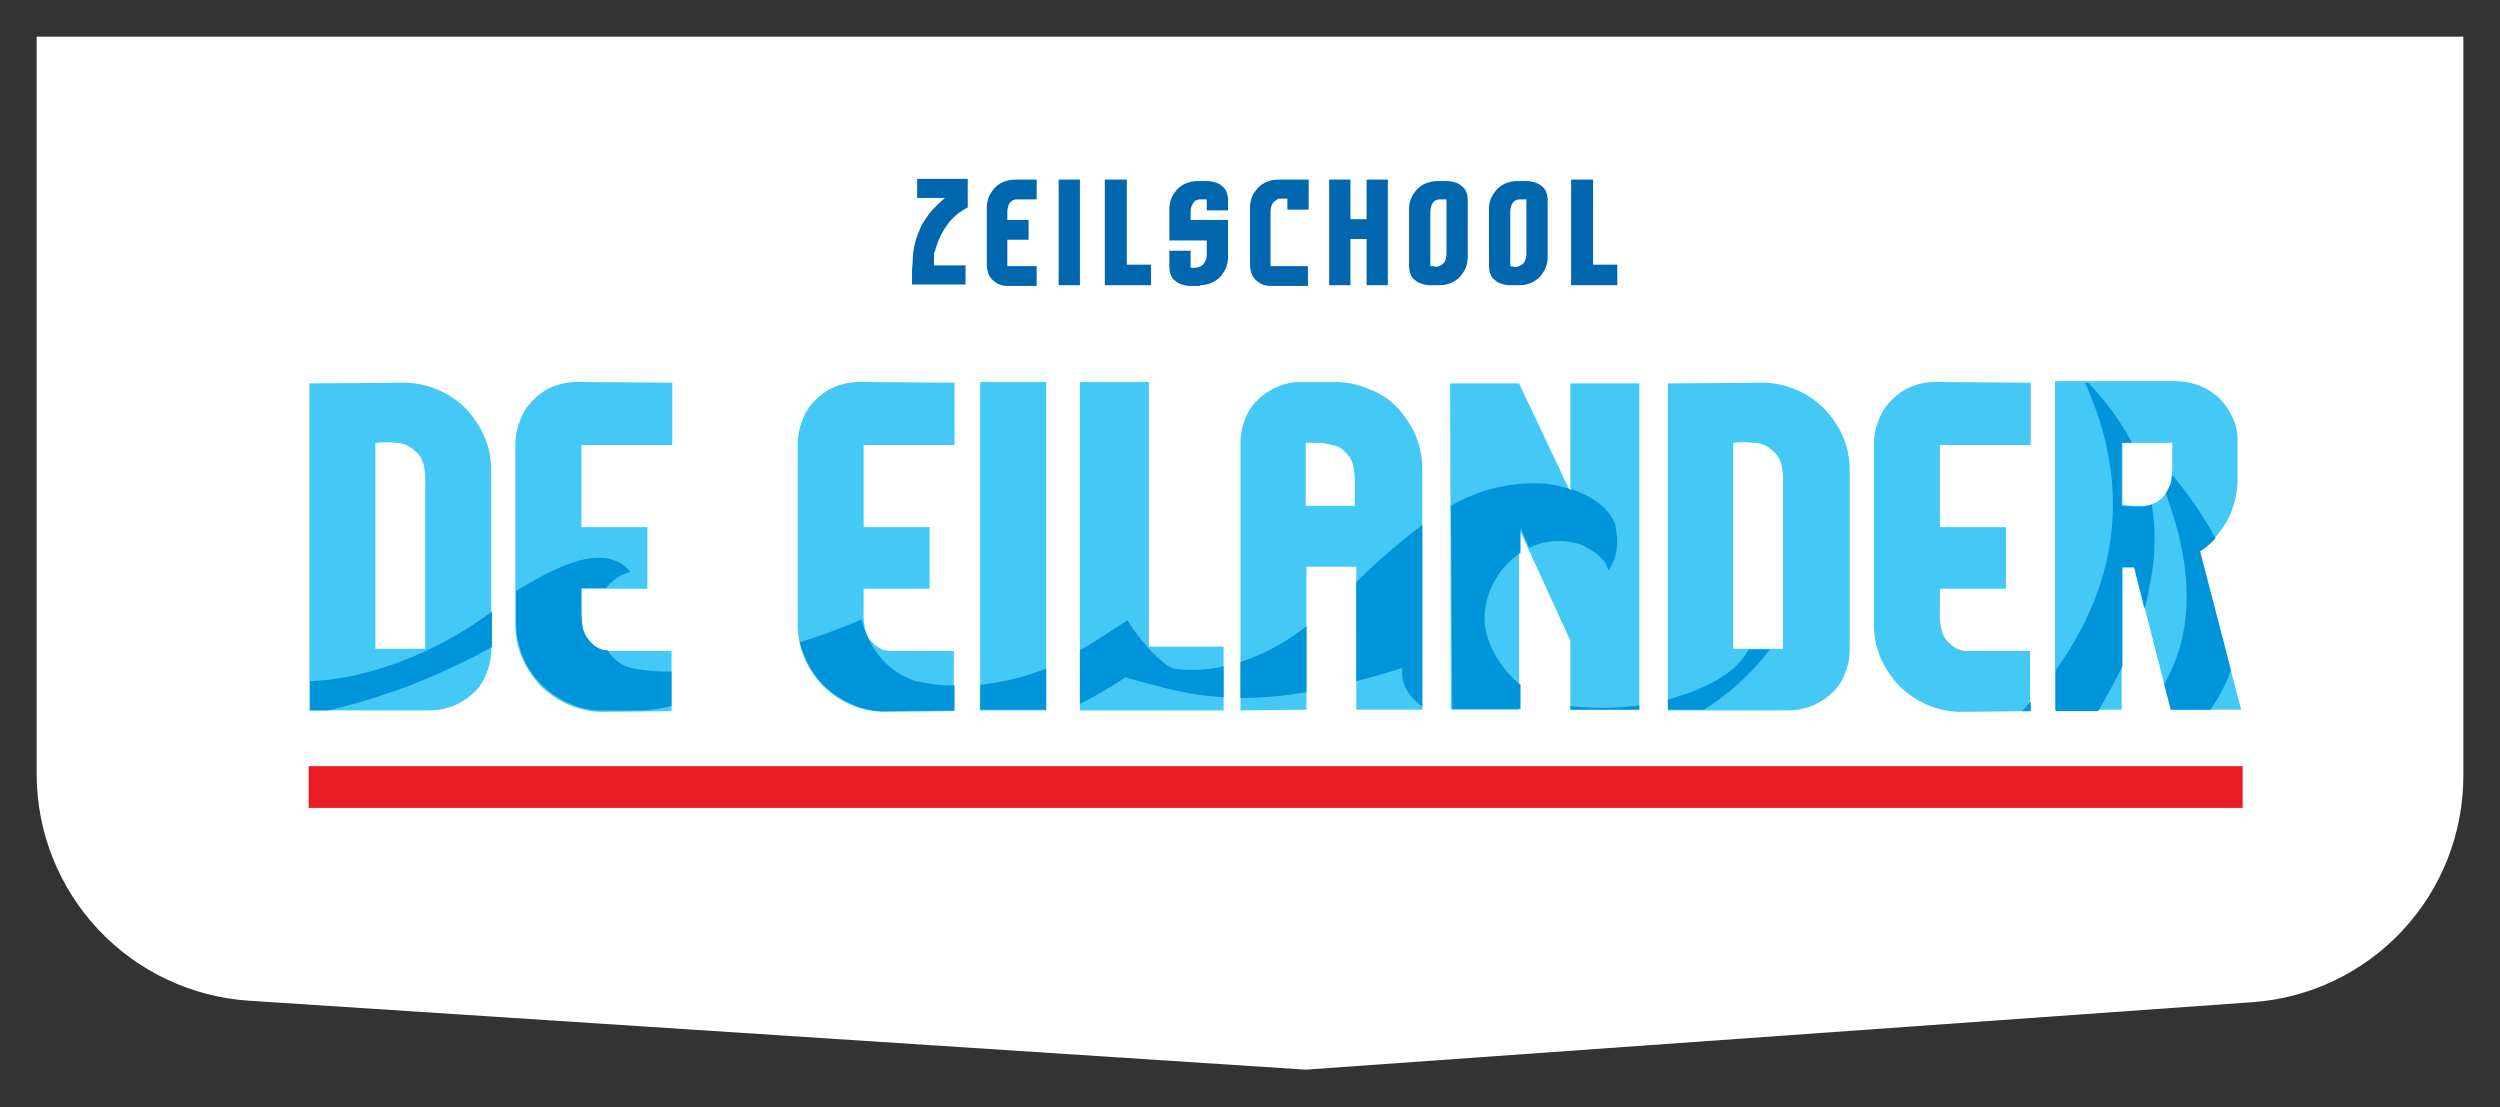 <svg xmlns="http://www.w3.org/2000/svg" xmlns:xlink="http://www.w3.org/1999/xlink" width="341" height="151" viewBox="0 0 341 151"><rect x="0" y="0" width="341" height="151" fill="#333333" stroke="none"/><defs><clipPath id="a" transform="translate(5 5)"><path d="M0,0H331V100.8a30.94,30.94,0,0,1-28.8,30.9l-129.1,9.2L29,131.5A31,31,0,0,1,0,100.6V0Z" fill="none"/></clipPath><clipPath id="b" transform="translate(5 5)"><path d="M215.6,33.9V31.1h-3.3V19.5h-3V33.9ZM201,31.3V24a2.2,2.2,0,0,1,.1-.8,1.27,1.27,0,0,1,.4-.7c.1-.1.2-.2.3-.2s.2-.1.4-.1h1v7.3a2.2,2.2,0,0,1-.1.8,1.27,1.27,0,0,1-.4.7,2,2,0,0,1-.8.4C201.6,31.5,201.3,31.3,201,31.3Zm1.3,2.6a4,4,0,0,0,1.5-.3,3.6,3.6,0,0,0,1.2-.8,5,5,0,0,0,.8-1.2,4,4,0,0,0,.3-1.5V22.2a3,3,0,0,0-.2-1,1.56,1.56,0,0,0-.6-.8,1.93,1.93,0,0,0-.9-.5,3.59,3.59,0,0,0-1.1-.2h-1.4a4,4,0,0,0-1.5.3,3.6,3.6,0,0,0-1.2.8,5,5,0,0,0-.8,1.2,3.65,3.65,0,0,0-.3,1.5v7.9a3,3,0,0,0,.2,1,1.56,1.56,0,0,0,.6.8,1.93,1.93,0,0,0,.9.5,3.59,3.59,0,0,0,1.1.2Zm-12.2-2.6V24a2.2,2.2,0,0,1,.1-.8,1.27,1.27,0,0,1,.4-.7c.1-.1.2-.2.3-.2s.2-.1.4-.1h1v7.3a2.2,2.2,0,0,1-.1.8,1.27,1.27,0,0,1-.4.7,2,2,0,0,1-.8.4A2.77,2.77,0,0,0,190.1,31.3Zm1.3,2.6a4,4,0,0,0,1.5-.3,3.6,3.6,0,0,0,1.2-.8,5,5,0,0,0,.8-1.2,4,4,0,0,0,.3-1.5V22.2a3,3,0,0,0-.2-1,1.56,1.56,0,0,0-.6-.8,1.93,1.93,0,0,0-.9-.5,3.59,3.59,0,0,0-1.1-.2H191a4,4,0,0,0-1.5.3,3.6,3.6,0,0,0-1.2.8,5,5,0,0,0-.8,1.2,3.65,3.65,0,0,0-.3,1.5v7.9a3,3,0,0,0,.2,1,1.56,1.56,0,0,0,.6.8,1.93,1.93,0,0,0,.9.5,3.59,3.59,0,0,0,1.1.2Zm-12.2,0V27.6h2.2v6.3h2.9V19.5h-2.9v5.4h-2.2V19.5h-2.9V33.9Zm-11,.1h5.2V31.3h-5.1V24a2.2,2.2,0,0,1,.1-.8,1.27,1.27,0,0,1,.4-.7c.1-.1.3-.2.4-.3s.3-.1.4-.1h1v1.5h2.9V19.5h-4.2a4,4,0,0,0-1.5.3,3.6,3.6,0,0,0-1.2.8,5,5,0,0,0-.8,1.2,4,4,0,0,0-.3,1.5v7.9a4.25,4.25,0,0,0,.2,1.1,2.36,2.36,0,0,0,.6.9,3.49,3.49,0,0,0,.9.6A3,3,0,0,0,168.2,34Zm-9.5-.1a4,4,0,0,0,1.5-.3,3.6,3.6,0,0,0,1.2-.8,5,5,0,0,0,.8-1.2,4,4,0,0,0,.3-1.5V25h-5.1V24a2.2,2.2,0,0,1,.1-.8,2.51,2.51,0,0,1,.4-.7c.1-.1.2-.2.3-.2s.2-.1.4-.1h1v1.5h2.9V22.2a3,3,0,0,0-.2-1,1.56,1.56,0,0,0-.6-.8,1.93,1.93,0,0,0-.9-.5,3.59,3.59,0,0,0-1.1-.2h-1.4a4,4,0,0,0-1.5.3,3.6,3.6,0,0,0-1.2.8,5,5,0,0,0-.8,1.2,4,4,0,0,0-.3,1.5v4.3h5.1v1.8a2.2,2.2,0,0,1-.1.8,2.51,2.51,0,0,1-.4.7,2,2,0,0,1-.8.4,2.72,2.72,0,0,1-.9,0V29.2h-2.9v2.3a3,3,0,0,0,.2,1,1.56,1.56,0,0,0,.6.8,1.93,1.93,0,0,0,.9.5,3.59,3.59,0,0,0,1.1.2h1.4Zm-6.7,0V31.1h-3.3V19.5h-3V33.9Zm-9.7,0V19.5h-2.9V33.9Zm-10,.1h4.1V31.3h-4V27.7h2.9V25h-2.9V24a2.2,2.2,0,0,1,.1-.8,1.27,1.27,0,0,1,.4-.7,1.08,1.08,0,0,1,.7-.3h2.8V19.5h-3a4,4,0,0,0-1.5.3,3.6,3.6,0,0,0-1.2.8,5,5,0,0,0-.8,1.2,4,4,0,0,0-.3,1.5v7.9a4.25,4.25,0,0,0,.2,1.1,2.36,2.36,0,0,0,.6.9,3.49,3.49,0,0,0,.9.6A3,3,0,0,0,132.3,34Zm-5.6-.1V31.2h-4.3V29.8a.75.75,0,0,1,.1-.5c.1-.1.1-.4.2-.6a10.28,10.28,0,0,1,1.7-3.3,7.55,7.55,0,0,1,2.6-2.1V19.4h-6.9V22h3.8a14.25,14.25,0,0,0-1.2,1.1,10,10,0,0,0-1,1.1c-.3.4-.5.8-.8,1.2s-.4.9-.7,1.5a10.93,10.93,0,0,0-.5,1.7,9.85,9.85,0,0,0-.2,1.7c0,.6-.1,1.1-.1,1.7v1.8h7.3Z" fill="none"/></clipPath></defs><g clip-path="url(#a)"><rect width="341" height="151" fill="#fff"/></g><path d="M37.2,47.3V91.9H53.5a9.19,9.19,0,0,0,3.3-.6,9.48,9.48,0,0,0,2.7-1.7A6.77,6.77,0,0,0,61.3,87a8.76,8.76,0,0,0,.7-3.2V59.2a11.79,11.79,0,0,0-.9-4.6,13.91,13.91,0,0,0-2.5-3.8,11.64,11.64,0,0,0-3.8-2.6,11.86,11.86,0,0,0-4.6-1Zm14.4,9.2a3.29,3.29,0,0,1,1.2,2,9,9,0,0,1,.2,2.4V83.5H46.2V55.4a13.07,13.07,0,0,1,2.8,0,3.81,3.81,0,0,1,2.6,1.1m35.1-9.3-12.9-.1a9.19,9.19,0,0,0-3.3.6,8,8,0,0,0-2.7,1.8A7.12,7.12,0,0,0,66,52.2a8.84,8.84,0,0,0-.7,3.3V80.1a11.79,11.79,0,0,0,.9,4.6,13.91,13.91,0,0,0,2.5,3.8,12.81,12.81,0,0,0,3.8,2.6,11.86,11.86,0,0,0,4.6,1l9.5-.1V83.8H78a3.19,3.19,0,0,1-2.3-1,3.29,3.29,0,0,1-1.2-2,9,9,0,0,1-.2-2.4V75.3h9V66.9h-9V55.7H86.7Zm38.5,0-12.9-.1a9.19,9.19,0,0,0-3.3.6,8,8,0,0,0-2.7,1.8,7.12,7.12,0,0,0-1.8,2.7,8.84,8.84,0,0,0-.7,3.3V80.1a11.79,11.79,0,0,0,.9,4.6,13.91,13.91,0,0,0,2.5,3.8,12.81,12.81,0,0,0,3.8,2.6,11.86,11.86,0,0,0,4.6,1l9.5-.1V83.8h-8.6a3.19,3.19,0,0,1-2.3-1,3.29,3.29,0,0,1-1.2-2,9,9,0,0,1-.2-2.4V75.3h9V66.9h-9V55.7h12.4Zm12.5-.1h-9V91.9h9Zm24.2,44.7V83.2H151.7V47.1h-9.4V91.9h19.6Zm2.3.1,9-.1V72.3H180V91.8h9V59a12.16,12.16,0,0,0-.9-4.6,13.91,13.91,0,0,0-2.5-3.8,10.08,10.08,0,0,0-3.8-2.5,11.86,11.86,0,0,0-4.6-1h-4.5a7.45,7.45,0,0,0-3.3.6,9.48,9.48,0,0,0-2.7,1.7,6.77,6.77,0,0,0-1.8,2.6,8.76,8.76,0,0,0-.7,3.2Zm8.9-28V55.4h1.3a6.15,6.15,0,0,1,1.4.1l1.4.3a2.55,2.55,0,0,1,1.2.8,3.26,3.26,0,0,1,1.2,2.1,10.14,10.14,0,0,1,.2,2.5V64h-6.7Zm45.5,27.9V47.3h-9.4V62.1l-7-14.8h-9.4l.1,44.5h9.3V67.1l7,15.3v9.4Zm3.9-44.5V91.9h16.3a9.19,9.19,0,0,0,3.3-.6,9.48,9.48,0,0,0,2.7-1.7,6.77,6.77,0,0,0,1.8-2.6,8.76,8.76,0,0,0,.7-3.2V59.2a11.79,11.79,0,0,0-.9-4.6,13.91,13.91,0,0,0-2.5-3.8,12.81,12.81,0,0,0-3.8-2.6,11.86,11.86,0,0,0-4.6-1Zm14.3,9.2a3.29,3.29,0,0,1,1.2,2,9,9,0,0,1,.2,2.4V83.5h-6.8V55.4a13.07,13.07,0,0,1,2.8,0,3.63,3.63,0,0,1,2.6,1.1M272,47.2l-12.9-.1a9.19,9.19,0,0,0-3.3.6,8,8,0,0,0-2.7,1.8,7.12,7.12,0,0,0-1.8,2.7,8.84,8.84,0,0,0-.7,3.3V80.1a11.79,11.79,0,0,0,.9,4.6,13.91,13.91,0,0,0,2.5,3.8,12.81,12.81,0,0,0,3.8,2.6,11.86,11.86,0,0,0,4.6,1l9.5-.1V83.8h-8.6a3.19,3.19,0,0,1-2.3-1,3.29,3.29,0,0,1-1.2-2,9,9,0,0,1-.2-2.4V75.3h9V66.9h-9V55.7H272V47.2Zm12.5,25.1h1.6l5,19.5h9.6L295,70.2a12.78,12.78,0,0,0,3.8-4.2,12,12,0,0,0,1.4-5.7V55.1a6.83,6.83,0,0,0-.7-3.2,9.31,9.31,0,0,0-1.8-2.6,9.48,9.48,0,0,0-2.7-1.7,8.81,8.81,0,0,0-3.3-.6H275.3V91.8h9.1V72.3Zm6.8-13.8a16.59,16.59,0,0,1-.2,2.4,4.66,4.66,0,0,1-1.2,2,3.63,3.63,0,0,1-2.6,1.1,25.28,25.28,0,0,1-2.8-.1V55.4h6.8v3.1Z" transform="translate(5 5)" fill="#44c8f5"/><rect x="42.1" y="104.5" width="263.8" height="5.7" fill="#ed1c24"/><path d="M81,73a5.9,5.9,0,0,0-3.3,2.2H74.3v3.1a16.59,16.59,0,0,0,.2,2.4,4.66,4.66,0,0,0,1.2,2,3,3,0,0,0,2.2,1,5.25,5.25,0,0,0,3.6,2.5,27.06,27.06,0,0,0,5.1.4v4.7a26.29,26.29,0,0,1-3.9.6H77.2a10.3,10.3,0,0,1-4.6-1,12.25,12.25,0,0,1-3.8-2.6,10.94,10.94,0,0,1-2.5-3.8,11.79,11.79,0,0,1-.9-4.6V75.6C69.8,73,77.2,68.5,81,73m23.1,9.6a82,82,0,0,0,8.4-3.1c1.1,4.2,3.7,7.2,7.4,8.4a23.93,23.93,0,0,0,5.3.6v3.4l-9.5.1a10.3,10.3,0,0,1-4.6-1,12.25,12.25,0,0,1-3.8-2.6,10.94,10.94,0,0,1-2.5-3.8,11.76,11.76,0,0,1-.7-2m24.6,5.8a34.85,34.85,0,0,0,9-2.2v5.6h-9Zm13.6-4.7c2.4-1.4,4.8-3,6.5-4.1.9,1.7,4.4,6,6.3,6.6a19.14,19.14,0,0,0,6.8-.3v4.2c-5.3-.3-9.2-1.6-13.4-2.7a57.94,57.94,0,0,1-6.2,3.6V83.7Zm21.9,1.6a29.27,29.27,0,0,0,9-4.9v9a51.5,51.5,0,0,1-9,.8ZM180,74.4a94.89,94.89,0,0,1,9-7.8V91.4c-2-1.5-3-3.3-2.7-5.3q-3.3,1.05-6.3,1.8ZM192.9,64a22.48,22.48,0,0,1,13.2-3,18.4,18.4,0,0,1,3,.7l.2.3v-.3c2.6.9,5.1,2.4,6,4.8.5,2.4.4,4.4-.9,6.3-.5-1.7-1.8-2.5-3.7-3.5a9.56,9.56,0,0,0-7.1.4L202.4,67v3.4a11.09,11.09,0,0,0-4.9,8.5c-.2,3.2,1.9,7.1,4.9,9.5v3.3h-9.3Zm16.3,27.3a37.16,37.16,0,0,0,9.4-.1v.6h-9.4Zm13.3-.9c4.9-1.3,9.3-3.5,11-6.8h2.9a33.47,33.47,0,0,1-9,8.2h-4.9ZM62,83.3a86.68,86.68,0,0,1-22.2,8.6H37.3v-4c8.7-.3,18.2-4.5,24.8-9.5v4.9Z" transform="translate(5 5)" fill="#0095da"/><path d="M288.2,74.9a29.83,29.83,0,0,0,.3-11.1,3.08,3.08,0,0,1-1.3.3,25.28,25.28,0,0,1-2.8-.1V55.4h1.4a35.13,35.13,0,0,0-6-8.2h-.4c5.9,13.1,5.2,26.4-4,39.2V92h5.8c1.2-2.1,2.3-4.1,3.3-6.1V72.4h1.6l1.4,5.6a19.46,19.46,0,0,0,.7-3.1M272,90.7c-.4.4-.8.9-1.2,1.3H272Z" transform="translate(5 5)" fill="#0095da"/><path d="M299.3,86.4a23.23,23.23,0,0,1-2.8,5.4h-5.4l-.9-3.5c4.3-7.5,3.8-16.3.2-26a6.11,6.11,0,0,0,.7-1.4c.1-.3.1-.7.2-1.1a52.92,52.92,0,0,1,5.9,8.6,9.09,9.09,0,0,1-2.1,1.8Z" transform="translate(5 5)" fill="#0095da"/><g clip-path="url(#b)"><rect x="119.4" y="19.4" width="106.4" height="24.7" fill="#0067ae"/></g></svg>